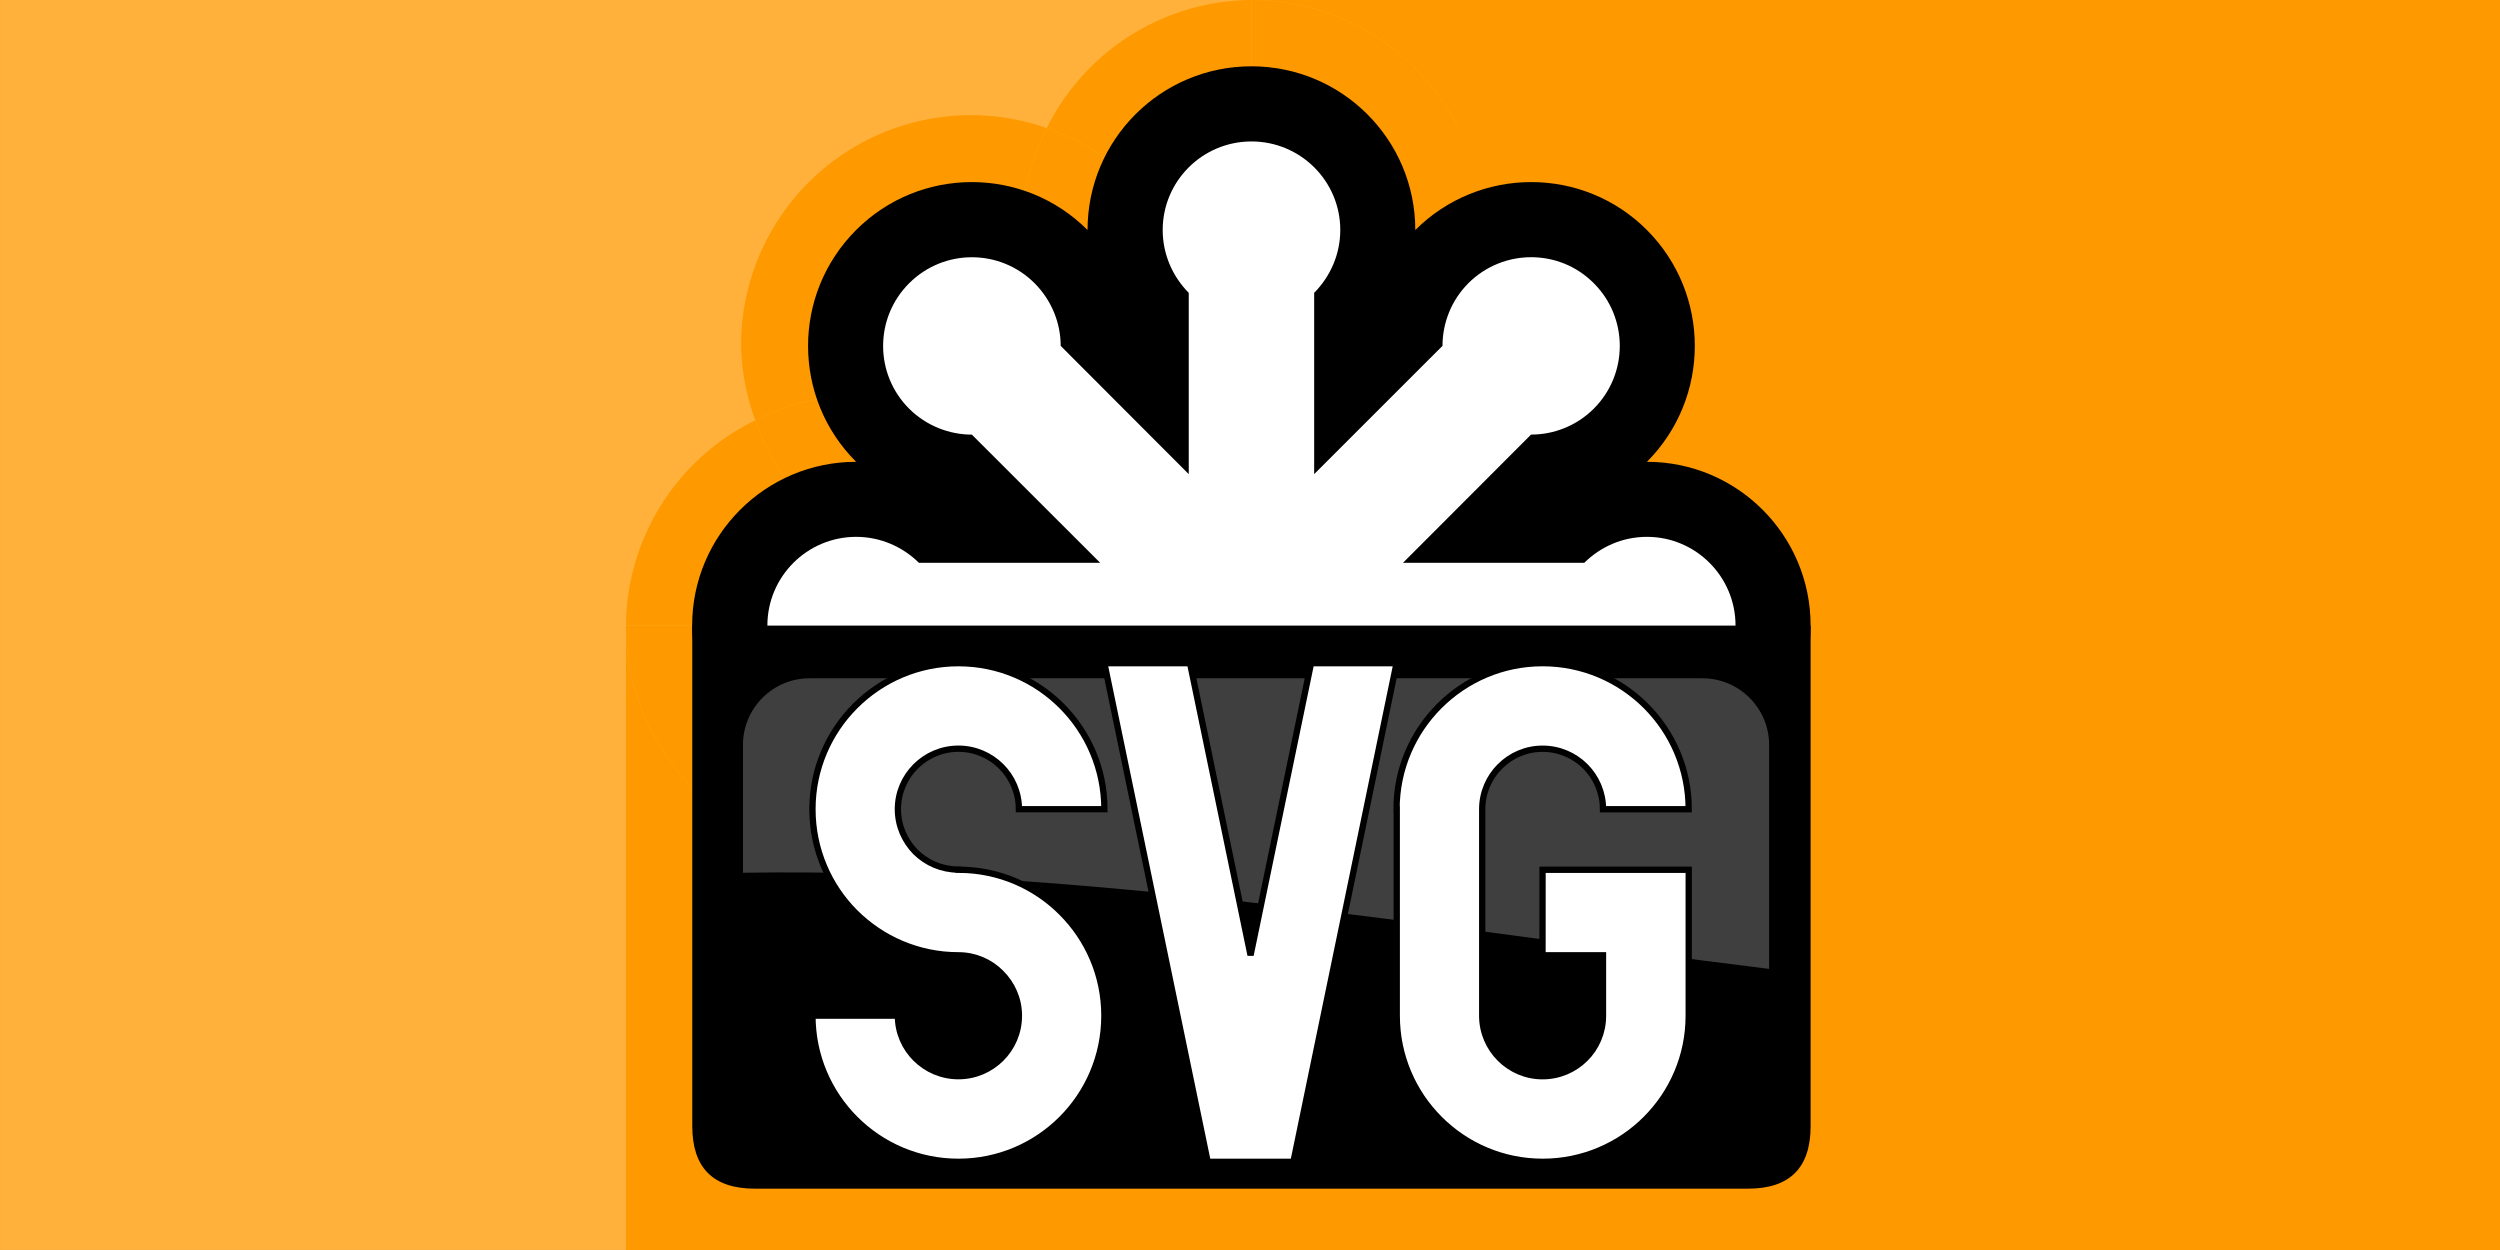 <?xml version="1.0" encoding="UTF-8" standalone="no"?>
<!-- Created with Inkscape (http://www.inkscape.org/) -->

<svg
   width="256"
   height="128"
   viewBox="0 0 67.733 33.867"
   version="1.1"
   id="svg1"
   sodipodi:docname="drawing2.svg"
   inkscape:version="1.3.2 (091e20e, 2023-11-25, custom)"
   xml:space="preserve"
   xmlns:inkscape="http://www.inkscape.org/namespaces/inkscape"
   xmlns:sodipodi="http://sodipodi.sourceforge.net/DTD/sodipodi-0.dtd"
   xmlns:xlink="http://www.w3.org/1999/xlink"
   xmlns="http://www.w3.org/2000/svg"
   xmlns:svg="http://www.w3.org/2000/svg"><rect x="0" y="0" width="67.733" height="33.867" fill="#333333" stroke="none"/><sodipodi:namedview
     id="namedview1"
     pagecolor="#ffffff"
     bordercolor="#000000"
     borderopacity="0.25"
     inkscape:showpageshadow="2"
     inkscape:pageopacity="0.0"
     inkscape:pagecheckerboard="0"
     inkscape:deskcolor="#d1d1d1"
     inkscape:document-units="mm"
     inkscape:zoom="0.50000001"
     inkscape:cx="-14"
     inkscape:cy="498.99999"
     inkscape:window-width="2515"
     inkscape:window-height="1456"
     inkscape:window-x="3647"
     inkscape:window-y="1945"
     inkscape:window-maximized="0"
     inkscape:current-layer="layer2"
     showguides="true" /><defs
     id="defs1"><linearGradient
       id="linearGradient118"
       inkscape:collect="always"><stop
         style="stop-color:#0da874;stop-opacity:1;"
         offset="0"
         id="stop118" /><stop
         style="stop-color:#ffffff;stop-opacity:1;"
         offset="1"
         id="stop119" /></linearGradient><linearGradient
       inkscape:collect="always"
       xlink:href="#linearGradient118"
       id="linearGradient141"
       x1="92.604"
       y1="318.558"
       x2="0.132"
       y2="271.066"
       gradientUnits="userSpaceOnUse" /></defs><g
     inkscape:label="Layer 1"
     inkscape:groupmode="layer"
     id="layer1"
     transform="translate(-67.733,-237.067)"><rect
       style="fill:#df6c20;fill-opacity:1;stroke-width:0.788;stroke-miterlimit:5.2;stroke-dasharray:1.025"
       id="rect1-7-5-2-4"
       width="67.733"
       height="33.867"
       x="3.8146973e-06"
       y="237.067"
       inkscape:label="rect_8-1"
       inkscape:export-filename="img_qsl.svg"
       inkscape:export-xdpi="96"
       inkscape:export-ydpi="96" /><rect
       style="fill:#ffb13b;fill-opacity:1;stroke-width:0.788;stroke-miterlimit:5.2;stroke-dasharray:1.025"
       id="rect1-6-8-11-9"
       width="67.733"
       height="33.867"
       x="67.733"
       y="237.067"
       inkscape:label="rect_8-2" /><rect
       style="fill:url(#linearGradient141);fill-opacity:0.219;stroke-width:0.788;stroke-miterlimit:5.2;stroke-dasharray:1.025"
       id="rect1-0-3-8"
       width="67.733"
       height="33.867"
       x="-2.7755576e-17"
       y="270.933"
       inkscape:label="rect_9-1" /><rect
       style="fill:#000000;fill-opacity:0.348;stroke-width:0.788;stroke-miterlimit:5.2;stroke-dasharray:1.025"
       id="rect1-7-1-7-6"
       width="67.733"
       height="33.867"
       x="67.733"
       y="270.933"
       inkscape:label="rect_9-2" /></g><g
     inkscape:groupmode="layer"
     id="layer2"
     inkscape:label="Layer 2"
     transform="translate(-67.733,-237.067)"><a
       xlink:href="http://www.w3.org/Graphics/SVG/"
       target="_parent"
       xlink:title="W3C SVG Working Group home page"
       id="a2"
       transform="matrix(0.339,0,0,0.339,84.692,237.067)"><path
         d="M 50.001,-9.8425197e-6 C 60.163,5.1591998e-4 68.4,8.239 68.4,18.401 68.399,28.562 60.162,36.799 50.001,36.8 V 50 H 36.8 C 36.801,60.162 28.562,68.401 18.4,68.401 8.238,68.4 3.5641416e-4,60.162 6.7288231e-4,50 V 100 H 149.924 V -9.8425197e-6 Z"
         style="fill:#ff9900"
         id="path14"
         sodipodi:nodetypes="ccccccccccc" /><path
         d="m 50.001,36.8 a 18.4,18.4 0 0 1 -5.994,-1.137 18.4,18.4 0 0 1 -8.244,8.302 18.4,18.4 0 0 1 1.038,6.035 h 13.2 z"
         style="fill:#ffb13b"
         id="path66" /><g
         id="circles"
         fill="#ff9900"><path
           d="M 50.001,-9.8425197e-6 V 36.8 A 18.4,18.4 0 0 0 68.4,18.401 18.4,18.4 0 0 0 50.001,-9.8425197e-6 Z"
           id="path65" /><path
           d="M 50.001,-9.8425197e-6 A 18.4,18.4 0 0 0 33.634,10.237 a 18.4,18.4 0 0 1 12.366,17.363 18.4,18.4 0 0 1 -1.993,8.063 18.4,18.4 0 0 0 5.994,1.137 z"
           id="path64" /><circle
           id="ne"
           cx="72.4"
           cy="27.6"
           r="18.4" /><circle
           id="e-5"
           cx="81.6"
           cy="50"
           r="18.4" /><circle
           id="se"
           cx="72.4"
           cy="72.4"
           r="18.4" /><circle
           id="s-5"
           cx="50"
           cy="81.6"
           r="18.4" /><circle
           id="sw"
           cx="27.6"
           cy="72.4"
           r="18.4" /><path
           d="M 36.8,50 A 18.4,18.4 0 0 0 35.763,43.965 18.4,18.4 0 0 1 27.599,46.001 18.4,18.4 0 0 1 10.337,33.594 18.4,18.4 0 0 0 6.7288231e-4,50 Z"
           id="path23" /><path
           d="M 36.8,50 H 6.7288231e-4 A 18.4,18.4 0 0 0 18.4,68.401 18.4,18.4 0 0 0 36.8,50 Z"
           id="path15" /><path
           d="M 33.634,10.237 A 18.4,18.4 0 0 0 31.6,18.401 18.4,18.4 0 0 0 44.007,35.663 18.4,18.4 0 0 0 46,27.6 18.4,18.4 0 0 0 33.634,10.237 Z"
           id="path63" /><path
           d="M 10.337,33.594 A 18.4,18.4 0 0 1 18.4,31.599 18.4,18.4 0 0 1 35.763,43.965 18.4,18.4 0 0 0 44.007,35.663 18.4,18.4 0 0 1 31.6,18.401 18.4,18.4 0 0 1 33.634,10.237 18.4,18.4 0 0 0 27.599,9.2 18.4,18.4 0 0 0 9.2,27.6 18.4,18.4 0 0 0 10.337,33.594 Z"
           id="path62" /><path
           d="M 10.337,33.594 A 18.4,18.4 0 0 0 27.599,46.001 18.4,18.4 0 0 0 35.763,43.965 18.4,18.4 0 0 0 18.4,31.599 18.4,18.4 0 0 0 10.337,33.594 Z"
           id="path61" /></g><g
         id="stars"><path
           id="black-star"
           d="m 63.086,18.385 c 0,-7.227 -5.859,-13.086 -13.1,-13.086 -7.235,0 -13.096,5.859 -13.096,13.086 -5.1,-5.11 -13.395,-5.11 -18.497,0 -5.119,5.12 -5.119,13.408 0,18.524 -7.234,0 -13.103,5.859 -13.103,13.085 0,7.23 5.87,13.098 13.103,13.098 -5.119,5.11 -5.119,13.395 0,18.515 5.102,5.104 13.397,5.104 18.497,0 0,7.228 5.86,13.083 13.096,13.083 7.24,0 13.1,-5.855 13.1,-13.083 5.118,5.104 13.416,5.104 18.513,0 5.101,-5.12 5.101,-13.41 0,-18.515 7.216,0 13.081,-5.869 13.081,-13.098 0,-7.227 -5.865,-13.085 -13.081,-13.085 5.101,-5.119 5.101,-13.406 0,-18.524 -5.097,-5.11 -13.393,-5.11 -18.513,0 z" /><path
           id="white-star"
           fill="#ffffff"
           d="M 55.003,23.405 V 37.893 L 65.26,27.64 c 0,-1.812 0.691,-3.618 2.066,-5.005 2.78,-2.771 7.275,-2.771 10.024,0 2.771,2.766 2.771,7.255 0,10.027 -1.377,1.375 -3.195,2.072 -5.015,2.072 L 62.101,44.982 H 76.59 c 1.29,-1.28 3.054,-2.076 5.011,-2.076 3.9,0 7.078,3.179 7.078,7.087 0,3.906 -3.178,7.088 -7.078,7.088 -1.957,0 -3.721,-0.798 -5.011,-2.072 H 62.1 l 10.229,10.244 c 1.824,0 3.642,0.694 5.015,2.086 2.774,2.759 2.774,7.25 0,10.01 -2.75,2.774 -7.239,2.774 -10.025,0 -1.372,-1.372 -2.064,-3.192 -2.064,-5.003 L 55,62.094 v 14.499 c 1.271,1.276 2.084,3.054 2.084,5.013 0,3.906 -3.177,7.077 -7.098,7.077 -3.919,0 -7.094,-3.167 -7.094,-7.077 0,-1.959 0.811,-3.732 2.081,-5.013 V 62.094 L 34.738,72.346 c 0,1.812 -0.705,3.627 -2.084,5.003 -2.769,2.772 -7.251,2.772 -10.024,0 -2.775,-2.764 -2.775,-7.253 0,-10.012 1.377,-1.39 3.214,-2.086 5.012,-2.086 L 37.899,55.009 H 23.414 c -1.289,1.276 -3.072,2.072 -5.015,2.072 -3.917,0 -7.096,-3.18 -7.096,-7.088 0,-3.908 3.177,-7.087 7.096,-7.087 1.94,0 3.725,0.796 5.015,2.076 H 37.902 L 27.646,34.736 c -1.797,0 -3.632,-0.697 -5.012,-2.071 -2.775,-2.772 -2.775,-7.26 0,-10.027 2.773,-2.771 7.256,-2.771 10.027,0 1.375,1.386 2.083,3.195 2.083,5.005 L 44.979,37.895 V 23.407 c -1.27,-1.287 -2.082,-3.053 -2.082,-5.023 0,-3.908 3.175,-7.079 7.096,-7.079 3.919,0 7.097,3.168 7.097,7.079 -0.002,1.972 -0.816,3.735 -2.087,5.021 z" /></g><g
         id="svg-textbox"><path
           id="text-backdrop"
           fill="#000000"
           d="m 5.3,50 h 89.38 v 40 q 0,5 -5,5 H 10.3 q -5,0 -5,-5 z" /><path
           id="shine"
           fill="#3f3f3f"
           d="m 14.657,54.211 h 71.394 c 2.908,0 5.312,2.385 5.312,5.315 v 17.91 C 63.779,74.033 36.437,69.311 9.352,69.753 V 59.526 c 10e-4,-2.93 2.391,-5.315 5.305,-5.315 z" /><g
           id="svg-text"><title
             id="title2">SVG</title><path
             id="S"
             fill="#ffffff"
             stroke="#000000"
             stroke-width="0.503"
             d="m 18.312,72.927 c -2.103,-2.107 -3.407,-5.028 -3.407,-8.253 0,-6.445 5.223,-11.672 11.666,-11.672 6.446,0 11.667,5.225 11.667,11.672 h -6.832 c 0,-2.674 -2.168,-4.837 -4.835,-4.837 -2.663,0 -4.838,2.163 -4.838,4.837 0,1.338 0.549,2.536 1.415,3.42 v 0 c 0.883,0.874 2.101,1.405 3.423,1.405 v 0.012 c 3.232,0 6.145,1.309 8.243,3.416 v 0 c 2.118,2.111 3.424,5.034 3.424,8.248 0,6.454 -5.221,11.68 -11.667,11.68 -6.442,0 -11.666,-5.222 -11.666,-11.68 h 6.828 c 0,2.679 2.175,4.835 4.838,4.835 2.667,0 4.835,-2.156 4.835,-4.835 0,-1.329 -0.545,-2.527 -1.429,-3.407 v 0 C 29.113,76.888 27.895,76.35 26.571,76.35 v 0 c -3.23,0 -6.142,-1.314 -8.259,-3.423 z" /><polygon
             id="V"
             fill="#ffffff"
             stroke="#000000"
             stroke-width="0.503"
             points="38.236,53.005 45.082,53.005 49.92,76.342 54.755,53.005 61.588,53.005 53.344,92.854 46.494,92.854 " /><path
             id="G-6"
             fill="#ffffff"
             stroke="#000000"
             stroke-width="0.503"
             d="m 73.255,69.513 h 11.683 v 11.664 0 c 0,6.452 -5.226,11.678 -11.669,11.678 -6.441,0 -11.666,-5.226 -11.666,-11.678 v 0 -16.501 H 61.586 C 61.586,58.229 66.827,53 73.253,53 c 6.459,0 11.683,5.225 11.683,11.676 h -6.849 c 0,-2.674 -2.152,-4.837 -4.834,-4.837 -2.647,0 -4.82,2.163 -4.82,4.837 v 16.501 0 c 0,2.675 2.173,4.837 4.82,4.837 2.682,0 4.834,-2.162 4.834,-4.827 v -0.012 -4.827 h -4.834 z" /></g></g></a></g></svg>
